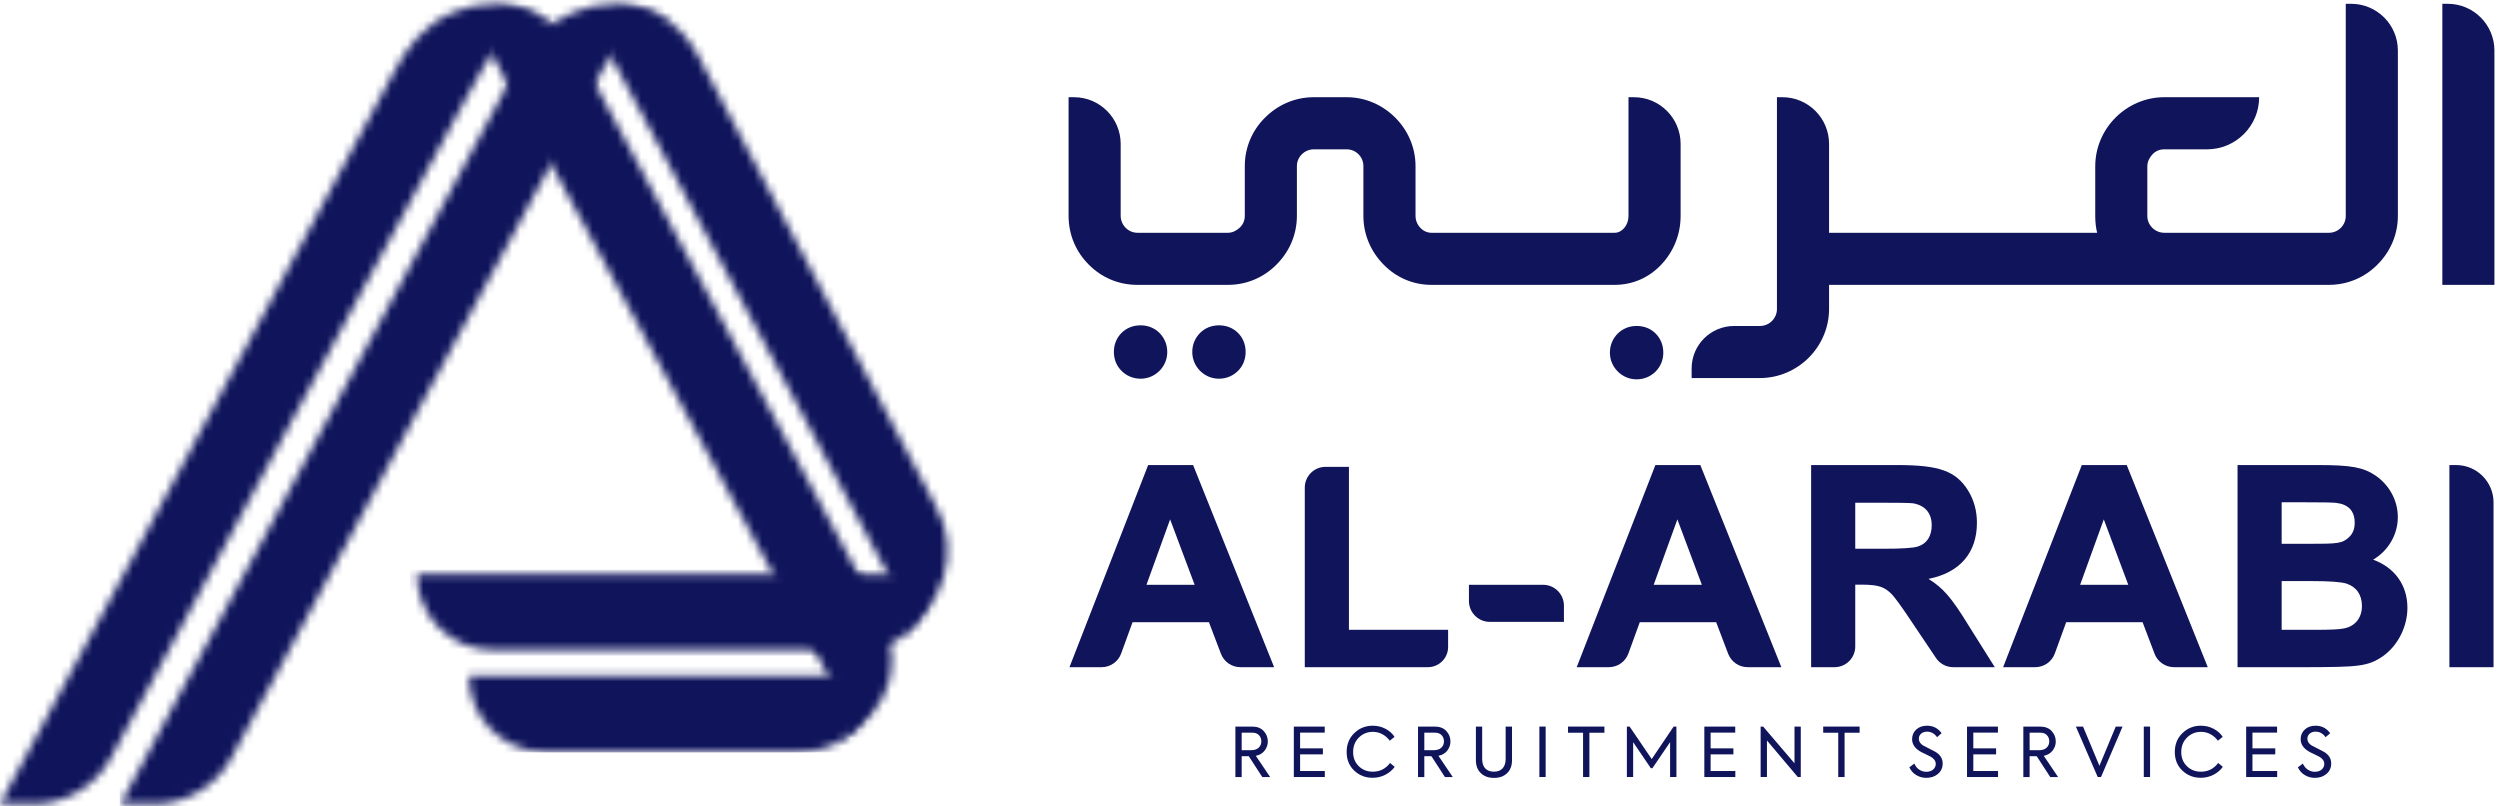 <svg width="310" height="100" viewBox="0 0 310 100" fill="none" xmlns="http://www.w3.org/2000/svg">
<mask id="mask0_488_5375" style="mask-type:luminance" maskUnits="userSpaceOnUse" x="58" y="83" width="51" height="11">
<path d="M58.152 83.827C58.152 89.025 62.367 93.235 67.56 93.235H98.86C102.748 93.235 106.199 91.723 108.104 86.731C108.104 86.731 108.179 83.827 104.291 83.827H58.152Z" fill="white"/>
</mask>
<g mask="url(#mask0_488_5375)">
<rect x="57.512" y="82.632" width="50.667" height="10.667" fill="#0F145B"/>
</g>
<mask id="mask1_488_5375" style="mask-type:luminance" maskUnits="userSpaceOnUse" x="51" y="71" width="64" height="10">
<path d="M51.688 71.185C51.688 76.384 55.897 80.595 61.092 80.595H105.994C109.885 80.595 113.033 79.325 114.997 74.547C114.997 74.547 112.756 71.185 111.424 71.185C111.424 71.185 68.845 71.179 51.688 71.179V71.185Z" fill="white"/>
</mask>
<g mask="url(#mask1_488_5375)">
<rect x="50.846" y="70.632" width="65.333" height="10.667" fill="#0F145B"/>
</g>
<mask id="mask2_488_5375" style="mask-type:luminance" maskUnits="userSpaceOnUse" x="60" y="1" width="51" height="92">
<path d="M60.864 6.552L102.876 84.157C104.818 87.524 105.852 90.181 103.692 92.147C111.697 87.416 111.842 80.874 108.7 75.434L71.722 6.552C69.78 3.182 66.185 1.113 62.301 1.113C62.301 1.113 58.921 3.182 60.864 6.552Z" fill="white"/>
</mask>
<g mask="url(#mask2_488_5375)">
<rect x="58.846" y="-0.035" width="53.333" height="93.333" fill="#0F145B"/>
</g>
<mask id="mask3_488_5375" style="mask-type:luminance" maskUnits="userSpaceOnUse" x="74" y="1" width="44" height="79">
<path d="M75.518 6.552L110.598 72.147C112.54 75.516 112.861 77.473 111.381 79.247C116.933 75.257 119.268 68.361 116.032 62.755L86.372 6.543C83.928 2.315 80.836 1.113 76.952 1.113C76.952 1.113 73.572 3.183 75.518 6.552Z" fill="white"/>
</mask>
<g mask="url(#mask3_488_5375)">
<rect x="73.514" y="-0.035" width="46.667" height="80" fill="#0F145B"/>
</g>
<mask id="mask4_488_5375" style="mask-type:luminance" maskUnits="userSpaceOnUse" x="0" y="0" width="69" height="100">
<path d="M56.245 1.5C52.572 3.033 50.545 5.724 48.717 9.162C43.272 19.407 0 99.701 0 99.701H4.121C8.184 99.701 11.916 97.456 13.812 93.864C20.369 81.471 50.348 25.921 56.256 15.024C56.773 14.073 57.683 12.354 58.319 11.251C59.973 8.373 63.315 1.113 68.307 2.921C67.985 2.674 67.675 2.435 67.356 2.213C67.068 2.016 66.768 1.828 66.44 1.664C65.724 1.312 64.972 1.032 64.199 0.833C63.243 0.587 62.267 0.47 61.291 0.47C59.565 0.47 57.843 0.833 56.245 1.5Z" fill="white"/>
</mask>
<g mask="url(#mask4_488_5375)">
<rect x="-1.154" y="-0.035" width="70.667" height="100" fill="#0F145B"/>
</g>
<mask id="mask5_488_5375" style="mask-type:luminance" maskUnits="userSpaceOnUse" x="14" y="0" width="70" height="100">
<path d="M71.195 1.5C67.518 3.033 65.494 5.724 63.667 9.162C58.218 19.407 14.947 99.701 14.947 99.701H19.069C23.135 99.701 26.863 97.456 28.765 93.864C35.317 81.471 65.294 25.921 71.207 15.024C71.723 14.073 72.63 12.354 73.266 11.251C74.923 8.373 78.262 1.113 83.257 2.921C82.931 2.674 82.625 2.435 82.303 2.213C82.015 2.016 81.719 1.828 81.39 1.664C80.675 1.312 79.923 1.032 79.149 0.833C78.194 0.587 77.218 0.47 76.237 0.47C74.515 0.47 72.791 0.833 71.195 1.5Z" fill="white"/>
</mask>
<g mask="url(#mask5_488_5375)">
<rect x="14.846" y="-0.035" width="69.333" height="100" fill="#0F145B"/>
</g>
<path d="M141.433 40.34C140.486 40.34 139.674 40.679 139.068 41.282C138.465 41.889 138.121 42.705 138.121 43.648C138.121 44.569 138.465 45.383 139.068 45.986C139.674 46.589 140.486 46.959 141.433 46.959C142.353 46.959 143.165 46.589 143.772 45.986C144.374 45.383 144.741 44.569 144.741 43.648C144.741 42.705 144.374 41.889 143.772 41.282C143.165 40.679 142.353 40.34 141.433 40.34Z" fill="#0F145B"/>
<path d="M151.15 40.34C150.23 40.34 149.418 40.679 148.811 41.282C148.208 41.889 147.842 42.705 147.842 43.648C147.842 44.569 148.208 45.383 148.811 45.986C149.418 46.589 150.23 46.959 151.15 46.959C152.092 46.959 152.908 46.589 153.515 45.986C154.118 45.383 154.458 44.569 154.458 43.648C154.458 42.705 154.118 41.889 153.515 41.282C152.908 40.679 152.092 40.34 151.15 40.34Z" fill="#0F145B"/>
<path d="M201.933 26.787C201.933 27.917 201.148 28.864 200.227 28.864H193.82H193.663H186.048H185.887H178.279H178.115H177.493C176.441 28.864 175.525 27.917 175.525 26.76V20.589C175.525 18.251 174.552 16.125 173.003 14.576C171.449 13.027 169.324 12.053 166.989 12.053H162.917C160.527 12.053 158.427 13.027 156.873 14.576C155.301 16.125 154.355 18.251 154.355 20.589V26.76C154.355 27.363 154.12 27.864 153.723 28.231C153.329 28.597 152.832 28.864 152.279 28.864H141.04C139.911 28.864 138.964 27.917 138.964 26.76V17.847C138.964 14.647 136.371 12.053 133.171 12.053H132.504V26.76C132.504 29.152 133.448 31.251 134.997 32.8C136.547 34.376 138.649 35.323 141.04 35.323H152.279C154.617 35.323 156.743 34.376 158.292 32.8C159.841 31.251 160.815 29.152 160.815 26.76V20.589C160.815 19.46 161.761 18.516 162.917 18.516H166.989C168.131 18.516 169.061 19.448 169.061 20.589V26.76C169.061 29.152 170.035 31.251 171.559 32.8C173.081 34.376 175.18 35.323 177.493 35.323H178.115H178.279H185.887H186.048H193.663H193.82H200.227C202.513 35.323 204.535 34.376 206.005 32.8C207.476 31.251 208.396 29.125 208.396 26.787V17.847C208.396 14.647 205.803 12.053 202.6 12.053H201.933V26.787Z" fill="#0F145B"/>
<path d="M202.937 40.418C202.017 40.418 201.205 40.758 200.602 41.36C199.996 41.967 199.629 42.779 199.629 43.726C199.629 44.647 199.996 45.459 200.602 46.064C201.205 46.667 202.017 47.038 202.937 47.038C203.884 47.038 204.7 46.667 205.302 46.064C205.905 45.459 206.249 44.647 206.249 43.726C206.249 42.779 205.905 41.967 205.302 41.36C204.7 40.758 203.884 40.418 202.937 40.418Z" fill="#0F145B"/>
<path d="M290.874 26.786C290.874 27.928 289.938 28.864 288.796 28.864H283.76H283.599H268.368C267.215 28.864 266.268 27.917 266.268 26.786V20.616C266.268 20.061 266.531 19.538 266.902 19.145C267.268 18.752 267.766 18.516 268.368 18.516H273.675C277.24 18.516 280.134 15.624 280.134 12.053H268.368C266.034 12.053 263.882 13.026 262.332 14.576C260.779 16.125 259.81 18.277 259.81 20.616V26.786C259.81 27.55 259.888 28.23 260.046 28.864H254.926H254.766H247.154H246.992H239.378H239.22H231.608H231.448H226.804V17.846C226.804 14.646 224.211 12.053 221.011 12.053H220.342V38.316C220.342 39.473 219.394 40.42 218.242 40.42H215.035C212.123 40.42 209.762 42.777 209.762 45.688V46.878H218.242C220.576 46.878 222.732 45.905 224.282 44.356C225.831 42.806 226.804 40.654 226.804 38.316V35.322H231.448H231.608H239.22H239.378H246.992H247.154H254.766H254.926H283.599H283.76H288.796C291.135 35.322 293.264 34.376 294.814 32.8C296.363 31.25 297.336 29.125 297.336 26.786V6.264C297.336 3.065 294.739 0.472 291.54 0.472H290.874V26.786Z" fill="#0F145B"/>
<path d="M302.85 0.471V35.321H309.308V6.264C309.308 3.064 306.715 0.471 303.516 0.471H302.85Z" fill="#0F145B"/>
<path d="M167.268 57.889H164.368C162.945 57.889 161.793 59.041 161.793 60.464V82.73H177.061C178.442 82.73 179.565 81.607 179.565 80.227V78.094H167.268V57.889Z" fill="#0F145B"/>
<path d="M184.738 77.113H193.928V75.103C193.928 73.674 192.768 72.514 191.339 72.514H182.148V74.523C182.148 75.953 183.308 77.113 184.738 77.113Z" fill="#0F145B"/>
<path d="M230.051 62.341H233.647C235.167 62.341 236.783 62.349 237.232 62.411C238.717 62.674 239.533 63.635 239.533 65.121C239.533 66.475 238.931 67.415 237.827 67.763C237.277 67.954 235.803 68.047 233.445 68.047H230.051V62.341ZM239.129 71.782C243.013 71.011 245.139 68.561 245.139 64.822C245.139 63.339 244.768 61.993 244.039 60.818C242.524 58.403 240.472 57.667 235.267 57.667H224.58V82.731H227.484C228.901 82.731 230.051 81.583 230.051 80.165V72.497H230.803C233.019 72.497 233.699 72.801 234.597 73.702C234.923 74.054 235.633 74.963 237.18 77.298L240.061 81.59C240.54 82.302 241.341 82.731 242.197 82.731H247.355L244.095 77.545C241.932 74.013 240.911 72.894 239.129 71.782Z" fill="#0F145B"/>
<path d="M263.905 72.513H257.936L260.871 64.404L263.905 72.513ZM263.719 57.668H258.143L248.387 82.73H252.372C253.457 82.73 254.427 82.052 254.797 81.031L256.208 77.15H265.679L267.168 81.068C267.551 82.067 268.508 82.73 269.583 82.73H273.763L263.781 57.83L263.719 57.668Z" fill="#0F145B"/>
<path d="M291.331 66.56C290.474 67.417 289.823 67.432 286.343 67.432H286.13H282.926V62.282H285.519C288.004 62.282 289.254 62.305 289.695 62.357C291.215 62.541 291.982 63.372 291.982 64.824C291.982 65.553 291.772 66.123 291.331 66.56ZM282.926 72.053H286.654C288.872 72.053 290.332 72.162 290.983 72.372C292.222 72.801 292.88 73.764 292.88 75.148C292.88 76.63 292.012 77.697 290.602 77.932C290.134 78.041 289.007 78.097 287.252 78.097H282.926V72.053ZM294.268 69.4C296.147 68.296 297.33 66.287 297.33 64.116C297.33 62.088 296.3 60.168 294.575 58.974C293.06 57.949 291.548 57.668 287.528 57.668H277.455V82.731H286.043C292.371 82.71 293.624 82.666 295.507 81.345C297.338 80.046 298.52 77.704 298.52 75.369C298.52 72.562 296.944 70.373 294.268 69.4Z" fill="#0F145B"/>
<path d="M303.725 57.667V82.732H309.199V62.303C309.199 59.744 307.122 57.667 304.563 57.667H303.725Z" fill="#0F145B"/>
<path d="M211.03 72.513H205.058L207.996 64.404L211.03 72.513ZM210.844 57.668H205.268L195.512 82.73H199.497C200.582 82.73 201.552 82.052 201.922 81.031L203.333 77.15H212.804L214.293 81.068C214.676 82.067 215.633 82.73 216.708 82.73H220.888L210.906 57.83L210.844 57.668Z" fill="#0F145B"/>
<path d="M148.134 72.513H142.162L145.095 64.404L148.134 72.513ZM147.947 57.668H142.371L132.615 82.73H136.601C137.686 82.73 138.655 82.052 139.026 81.031L140.437 77.15H149.907L151.397 81.068C151.775 82.067 152.737 82.73 153.811 82.73H157.991L148.01 57.83L147.947 57.668Z" fill="#0F145B"/>
<path d="M153.968 90.852V93.026H155.101C155.54 93.026 155.869 92.921 156.083 92.708C156.3 92.498 156.404 92.236 156.404 91.926C156.404 91.622 156.307 91.368 156.112 91.162C155.917 90.953 155.641 90.852 155.281 90.852H153.968ZM156.524 96.353L154.848 93.77H153.968V96.353H153.189V90.096H155.271C155.884 90.096 156.363 90.282 156.7 90.649C157.04 91.017 157.209 91.446 157.209 91.945C157.209 92.356 157.077 92.73 156.82 93.068C156.557 93.408 156.195 93.625 155.72 93.722L157.497 96.353H156.524Z" fill="#0F145B"/>
<path d="M160.434 96.352V90.098H164.266V90.844H161.212V92.797H164.038V93.541H161.212V95.606H164.276V96.352H160.434Z" fill="#0F145B"/>
<path d="M170.199 96.446C169.3 96.446 168.542 96.146 167.916 95.548C167.295 94.953 166.984 94.186 166.984 93.246C166.984 92.3 167.299 91.518 167.931 90.908C168.563 90.294 169.327 89.988 170.226 89.988C170.794 89.988 171.318 90.114 171.8 90.369C172.283 90.624 172.658 90.957 172.923 91.368L172.332 91.848C172.082 91.51 171.778 91.241 171.419 91.046C171.056 90.848 170.663 90.75 170.232 90.75C169.551 90.75 168.971 90.986 168.496 91.458C168.022 91.933 167.786 92.532 167.786 93.254C167.786 93.965 168.018 94.549 168.486 95.005C168.95 95.462 169.53 95.69 170.226 95.69C171.104 95.69 171.819 95.332 172.366 94.609L172.942 95.092C172.647 95.496 172.26 95.825 171.778 96.072C171.295 96.322 170.768 96.446 170.199 96.446Z" fill="#0F145B"/>
<path d="M176.615 90.852V93.026H177.748C178.187 93.026 178.516 92.921 178.729 92.708C178.947 92.498 179.051 92.236 179.051 91.926C179.051 91.622 178.953 91.368 178.759 91.162C178.564 90.953 178.288 90.852 177.928 90.852H176.615ZM179.171 96.353L177.495 93.77H176.615V96.353H175.836V90.096H177.917C178.535 90.096 179.009 90.282 179.347 90.649C179.687 91.017 179.856 91.446 179.856 91.945C179.856 92.356 179.724 92.73 179.467 93.068C179.208 93.408 178.841 93.625 178.367 93.722L180.144 96.353H179.171Z" fill="#0F145B"/>
<path d="M186.881 95.872C186.477 96.266 185.934 96.46 185.253 96.46C184.58 96.46 184.037 96.266 183.625 95.872C183.217 95.483 183.012 94.948 183.012 94.271V90.098H183.79V94.11C183.79 94.623 183.917 95.015 184.172 95.284C184.426 95.554 184.785 95.688 185.253 95.688C185.713 95.688 186.069 95.551 186.324 95.274C186.574 94.996 186.701 94.604 186.701 94.11V90.098H187.49V94.271C187.49 94.948 187.285 95.483 186.881 95.872Z" fill="#0F145B"/>
<path d="M190.883 90.095H191.661V96.349H190.883V90.095Z" fill="#0F145B"/>
<path d="M196.3 90.859H194.436V90.095H198.949V90.859H197.085V96.352H196.3V90.859Z" fill="#0F145B"/>
<path d="M201.732 96.352V90.098H202.072L204.812 94.125L207.528 90.098H207.876V96.352H207.091V92.026L204.898 95.258H204.703L202.511 92.026V96.352H201.732Z" fill="#0F145B"/>
<path d="M211.338 96.352V90.098H215.17V90.844H212.117V92.797H214.942V93.541H212.117V95.606H215.181V96.352H211.338Z" fill="#0F145B"/>
<path d="M222.517 90.097H223.296V96.35H222.925L219.101 91.822V96.35H218.318V90.097H218.633L222.517 94.651V90.097Z" fill="#0F145B"/>
<path d="M227.942 90.859H226.078V90.095H230.591V90.859H228.727V96.352H227.942V90.859Z" fill="#0F145B"/>
<path d="M238.86 96.454C238.414 96.454 238.002 96.342 237.625 96.116C237.246 95.9 236.958 95.574 236.76 95.147L237.37 94.683C237.534 95.028 237.745 95.286 238.006 95.447C238.265 95.615 238.549 95.702 238.852 95.702C239.218 95.702 239.508 95.604 239.721 95.414C239.93 95.223 240.034 94.987 240.034 94.718C240.034 94.362 239.817 94.059 239.376 93.812C239.257 93.744 239.044 93.639 238.729 93.494C238.414 93.351 238.182 93.232 238.029 93.135C237.408 92.742 237.101 92.247 237.101 91.656C237.101 91.18 237.269 90.784 237.61 90.466C237.946 90.148 238.392 89.987 238.942 89.987C239.713 89.987 240.316 90.298 240.757 90.919L240.196 91.41C239.866 90.952 239.45 90.724 238.953 90.724C238.665 90.724 238.422 90.803 238.23 90.964C238.037 91.124 237.936 91.338 237.936 91.604C237.936 91.94 238.114 92.222 238.47 92.442C238.578 92.51 238.826 92.636 239.212 92.824C239.597 93.011 239.866 93.15 240.012 93.239C240.596 93.591 240.892 94.07 240.892 94.676C240.892 95.2 240.697 95.627 240.312 95.956C239.926 96.29 239.44 96.454 238.86 96.454Z" fill="#0F145B"/>
<path d="M243.912 96.352V90.098H247.744V90.844H244.691V92.797H247.516V93.541H244.691V95.606H247.755V96.352H243.912Z" fill="#0F145B"/>
<path d="M251.673 90.852V93.026H252.807C253.249 93.026 253.575 92.921 253.788 92.708C254.005 92.498 254.109 92.236 254.109 91.926C254.109 91.622 254.012 91.368 253.817 91.162C253.623 90.953 253.347 90.852 252.987 90.852H251.673ZM254.229 96.353L252.553 93.77H251.673V96.353H250.895V90.096H252.976C253.593 90.096 254.068 90.282 254.405 90.649C254.745 91.017 254.915 91.446 254.915 91.945C254.915 92.356 254.787 92.73 254.525 93.068C254.267 93.408 253.9 93.625 253.425 93.722L255.203 96.353H254.229Z" fill="#0F145B"/>
<path d="M262.352 90.097H263.198L260.526 96.35H260.118L257.408 90.097H258.299L260.328 94.962L262.352 90.097Z" fill="#0F145B"/>
<path d="M265.83 90.095H266.609V96.349H265.83V90.095Z" fill="#0F145B"/>
<path d="M272.89 96.446C271.992 96.446 271.233 96.146 270.608 95.548C269.986 94.953 269.676 94.186 269.676 93.246C269.676 92.3 269.99 91.518 270.622 90.908C271.256 90.294 272.018 89.988 272.917 89.988C273.485 89.988 274.009 90.114 274.492 90.369C274.974 90.624 275.349 90.957 275.614 91.368L275.02 91.848C274.773 91.51 274.469 91.241 274.106 91.046C273.748 90.848 273.354 90.75 272.924 90.75C272.24 90.75 271.662 90.986 271.188 91.458C270.713 91.933 270.477 92.532 270.477 93.254C270.477 93.965 270.709 94.549 271.177 95.005C271.641 95.462 272.221 95.69 272.917 95.69C273.796 95.69 274.51 95.332 275.057 94.609L275.629 95.092C275.338 95.496 274.949 95.825 274.466 96.072C273.984 96.322 273.46 96.446 272.89 96.446Z" fill="#0F145B"/>
<path d="M278.525 96.352V90.098H282.357V90.844H279.304V92.797H282.133V93.541H279.304V95.606H282.368V96.352H278.525Z" fill="#0F145B"/>
<path d="M287.039 96.454C286.594 96.454 286.182 96.342 285.805 96.116C285.426 95.9 285.138 95.574 284.939 95.147L285.55 94.683C285.714 95.028 285.925 95.286 286.186 95.447C286.445 95.615 286.729 95.702 287.031 95.702C287.398 95.702 287.687 95.604 287.901 95.414C288.11 95.223 288.214 94.987 288.214 94.718C288.214 94.362 287.997 94.059 287.555 93.812C287.437 93.744 287.223 93.639 286.909 93.494C286.594 93.351 286.362 93.232 286.213 93.135C285.591 92.742 285.281 92.247 285.281 91.656C285.281 91.18 285.449 90.784 285.79 90.466C286.126 90.148 286.571 89.987 287.126 89.987C287.893 89.987 288.495 90.298 288.937 90.919L288.375 91.41C288.046 90.952 287.63 90.724 287.133 90.724C286.845 90.724 286.605 90.803 286.41 90.964C286.217 91.124 286.115 91.338 286.115 91.604C286.115 91.94 286.294 92.222 286.65 92.442C286.759 92.51 287.006 92.636 287.391 92.824C287.777 93.011 288.046 93.15 288.191 93.239C288.775 93.591 289.071 94.07 289.071 94.676C289.071 95.2 288.877 95.627 288.491 95.956C288.106 96.29 287.619 96.454 287.039 96.454Z" fill="#0F145B"/>
</svg>
